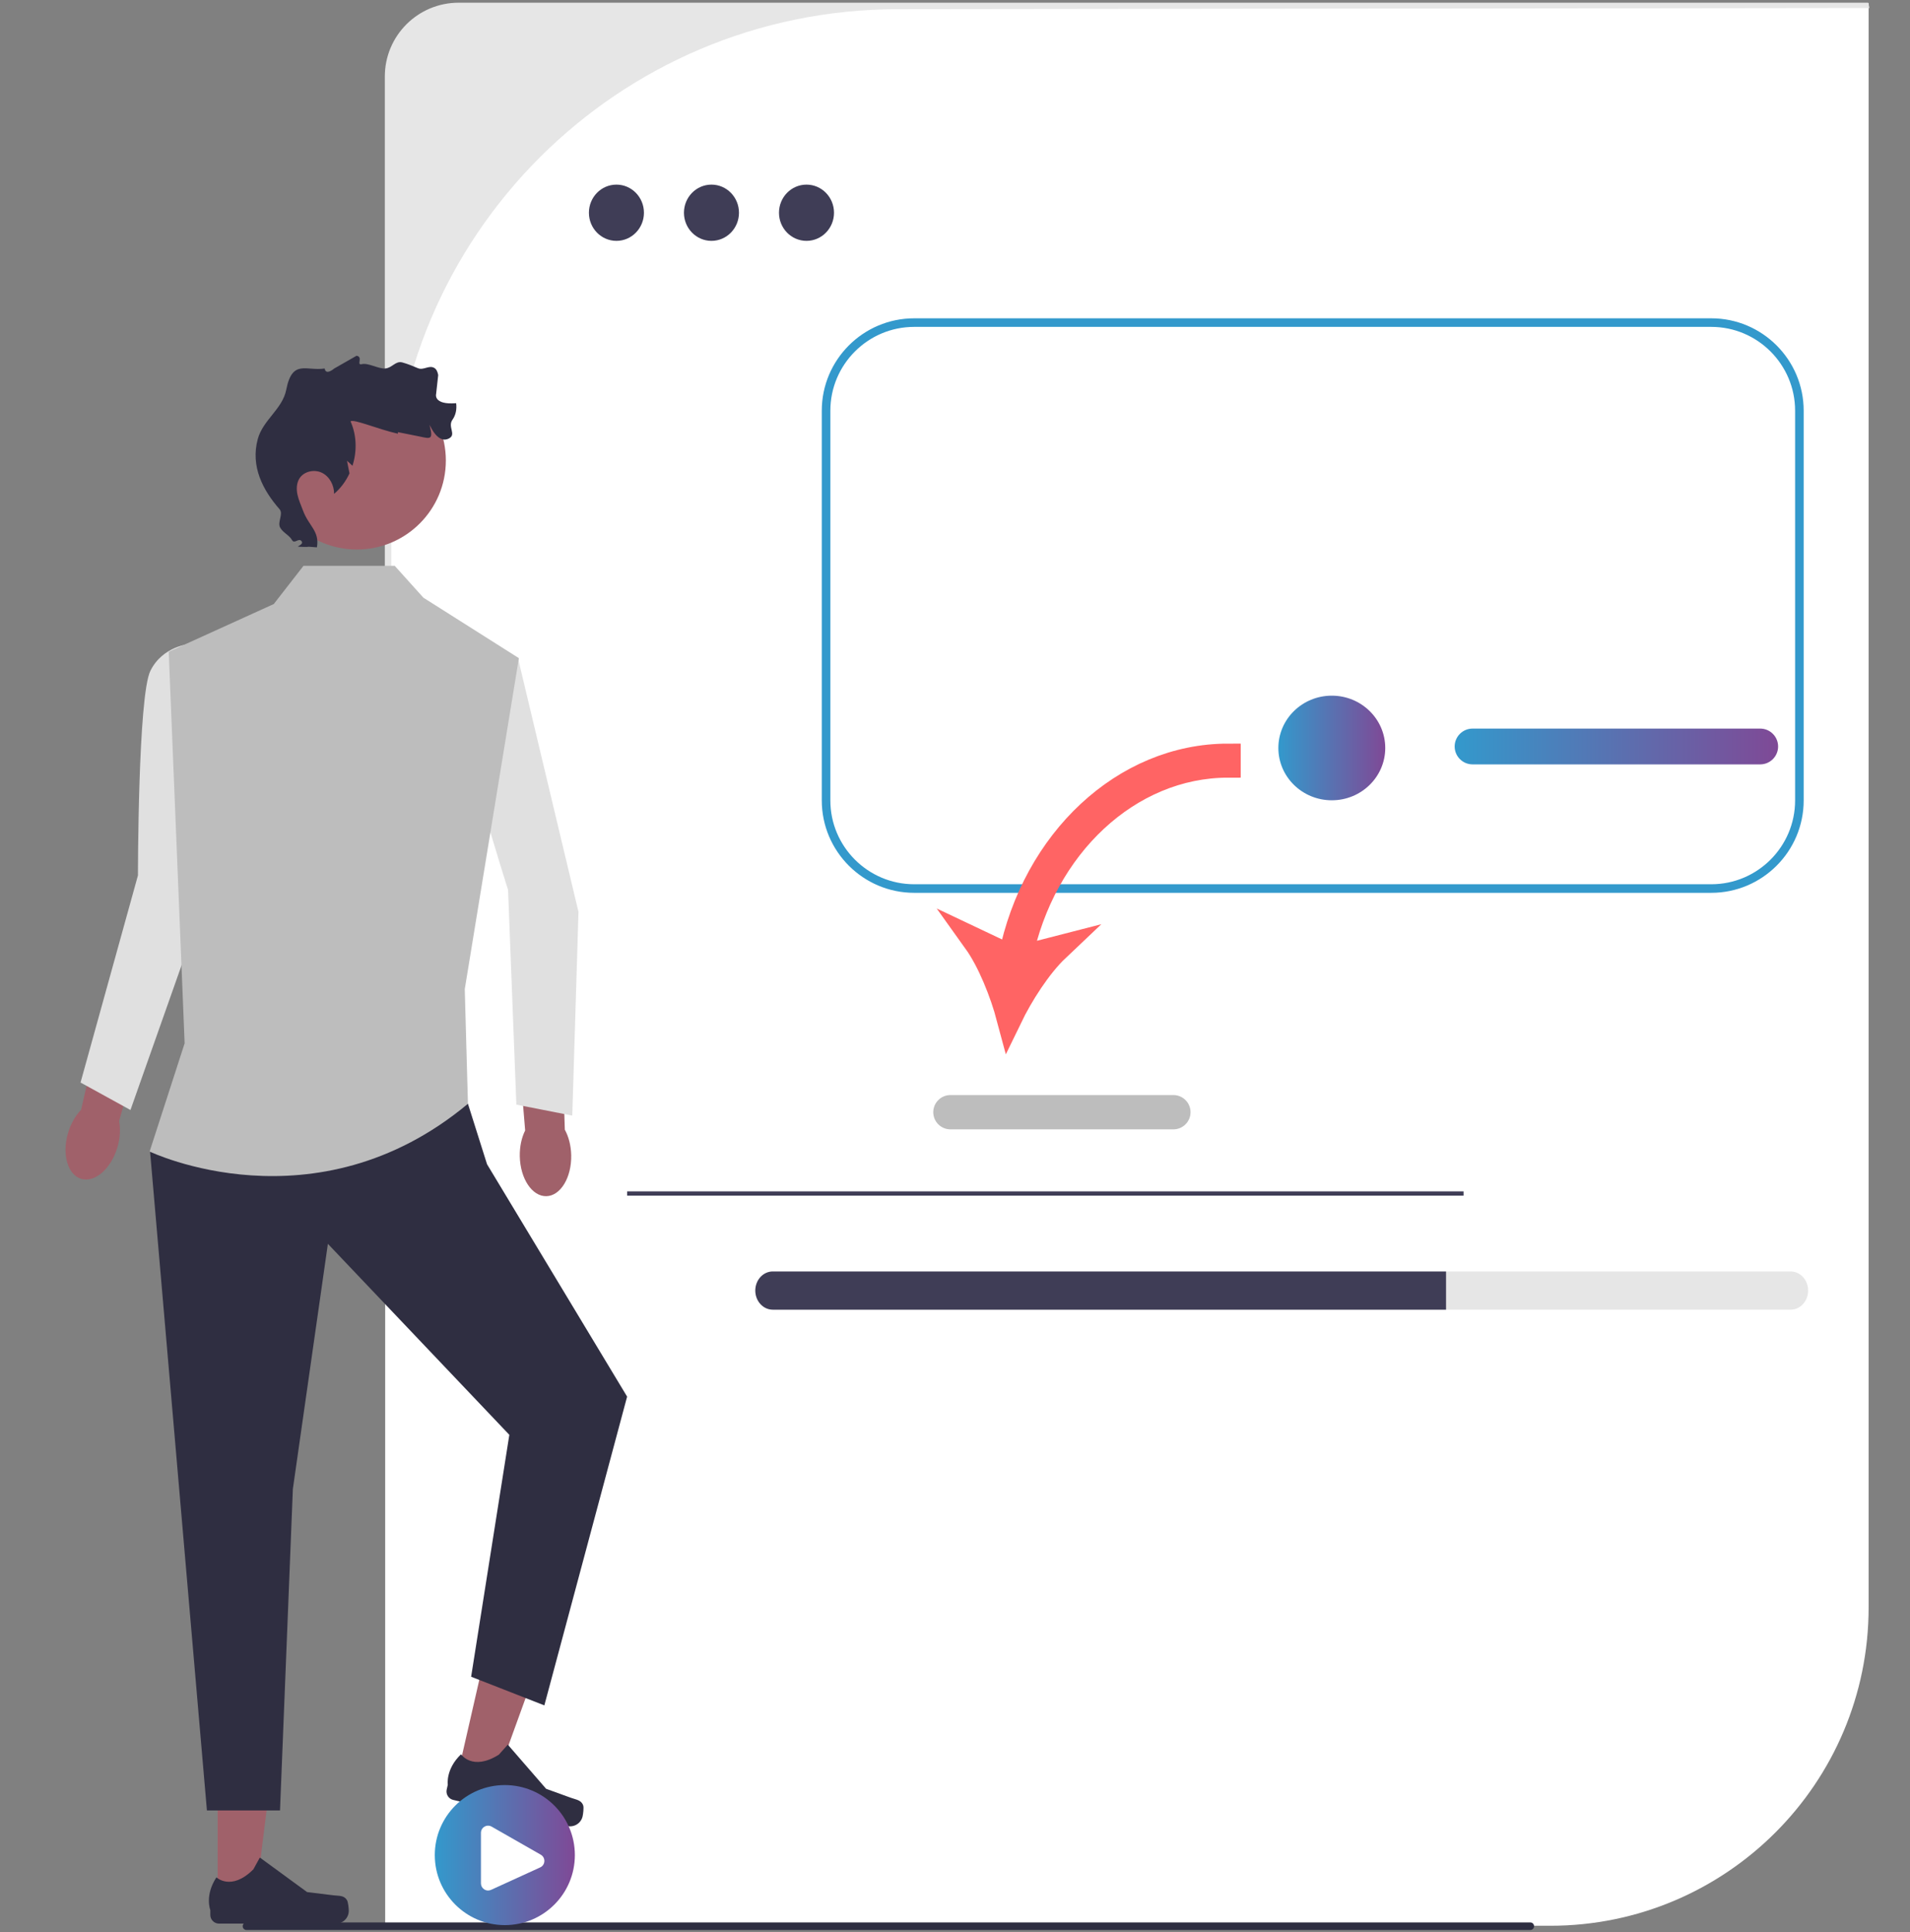 <?xml version="1.0" encoding="UTF-8"?> <svg xmlns="http://www.w3.org/2000/svg" width="600" height="607" viewBox="0 0 600 607" fill="none"><rect x="0" y="0" width="600" height="607" fill="#808080" stroke="none"/> <g clip-path="url(#clip0_52_208)"> <path d="M121 51C121 23.386 143.386 1 171 1H587V505C587 560.228 542.228 605 487 605H121V51Z" fill="white"></path> <path d="M562.518 399.448H242.75C239.726 399.448 237.268 402.138 237.268 405.448C237.268 408.758 239.726 411.448 242.75 411.448H562.518C565.542 411.448 568 408.758 568 405.448C568 402.138 565.542 399.448 562.518 399.448Z" fill="#E6E6E6"></path> <path d="M454.254 399.448V411.448H242.75C239.726 411.448 237.268 408.758 237.268 405.448C237.268 402.138 239.726 399.448 242.75 399.448H454.254Z" fill="#3F3D56"></path> <path d="M144.076 0.848C131.27 0.848 120.889 11.229 120.889 24.035V349.32H122.933V161.983C122.933 74.119 194.16 2.892 282.024 2.892L587.253 2.52L586.881 0.848L144.076 0.848Z" fill="#E6E6E6"></path> <path d="M193.642 75.669C198.415 75.669 202.284 71.714 202.284 66.835C202.284 61.955 198.415 58 193.642 58C188.869 58 185 61.955 185 66.835C185 71.714 188.869 75.669 193.642 75.669Z" fill="#3F3D56"></path> <path d="M223.496 75.669C228.269 75.669 232.138 71.714 232.138 66.835C232.138 61.955 228.269 58 223.496 58C218.723 58 214.854 61.955 214.854 66.835C214.854 71.714 218.723 75.669 223.496 75.669Z" fill="#3F3D56"></path> <path d="M253.35 75.669C258.123 75.669 261.992 71.714 261.992 66.835C261.992 61.955 258.123 58 253.35 58C248.577 58 244.708 61.955 244.708 66.835C244.708 71.714 248.577 75.669 253.35 75.669Z" fill="#3F3D56"></path> <path d="M76.24 605.142C76.24 605.802 76.77 606.332 77.43 606.332H480.72C481.38 606.332 481.91 605.802 481.91 605.142C481.91 604.482 481.38 603.952 480.72 603.952H77.43C76.77 603.952 76.24 604.482 76.24 605.142Z" fill="#2E2E41"></path> <path d="M68.368 597.218L80.227 597.217L85.868 551.474L68.365 551.475L68.368 597.218Z" fill="#A0616A"></path> <path d="M108.998 596.949C109.368 597.571 109.563 599.578 109.563 600.302C109.563 602.525 107.761 604.327 105.537 604.327H68.811C67.295 604.327 66.065 603.097 66.065 601.581V600.052C66.065 600.052 64.249 595.456 67.989 589.792C67.989 589.792 72.638 594.227 79.585 587.28L81.633 583.569L96.462 594.414L104.681 595.426C106.479 595.647 108.073 595.391 108.998 596.949Z" fill="#2F2E41"></path> <path d="M143.545 558.446L155.106 561.088L170.803 517.755L153.74 513.854L143.545 558.446Z" fill="#A0616A"></path> <path d="M183.213 567.242C183.434 567.93 183.177 569.93 183.015 570.635C182.52 572.802 180.361 574.157 178.194 573.662L142.392 565.474C140.914 565.136 139.99 563.663 140.328 562.185L140.669 560.694C140.669 560.694 139.922 555.809 144.831 551.122C144.831 551.122 148.374 556.482 156.695 551.259L159.519 548.098L171.557 561.975L179.344 564.794C181.047 565.411 182.658 565.517 183.213 567.242Z" fill="#2F2E41"></path> <path d="M61 342.766L47.142 361.766L65 568.766H87.961L92 467.766L103 390.766L160 450.766L148 526.766L171 535.766L197 438.766L153 365.766L147 346.766L61 342.766Z" fill="#2F2E41"></path> <path d="M21.391 355.881C22.266 352.94 23.733 350.441 25.464 348.666L32.031 320.123L45.522 323.645L37.407 352.22C37.887 354.653 37.749 357.547 36.873 360.488C34.874 367.207 29.787 371.622 25.512 370.35C21.236 369.077 19.391 362.6 21.391 355.881Z" fill="#A0616A"></path> <path d="M68.425 206.801L59.629 202.3C59.629 202.3 51.176 202.881 47.255 210.721C43.335 218.562 43.335 275.015 43.335 275.015L25.302 340.092L40.983 348.717L62.301 288.344L68.425 206.801Z" fill="#E0E0E0"></path> <path d="M163.285 363.264C163.225 360.196 163.862 357.369 164.972 355.152L162.549 325.964L176.471 325.217L177.43 354.906C178.627 357.077 179.375 359.877 179.436 362.945C179.574 369.953 176.071 375.706 171.611 375.794C167.151 375.882 163.424 370.272 163.285 363.264Z" fill="#A0616A"></path> <path d="M162.759 206.941L153.011 205.329C153.011 205.329 145.134 208.452 143.784 217.113C142.434 225.775 159.6 279.554 159.6 279.554L162.21 347.034L179.771 350.482L181.721 286.485L162.759 206.941Z" fill="#E0E0E0"></path> <path d="M124 177.766H95.331L86 189.766L53 204.766L58 327.766L47 361.766C47 361.766 99 386.766 147 346.766L146 310.766L163 206.766L133 187.766L124 177.766Z" fill="#BDBDBD"></path> <path d="M112.097 172.638C127.539 172.638 140.057 160.12 140.057 144.677C140.057 129.235 127.539 116.717 112.097 116.717C96.654 116.717 84.136 129.235 84.136 144.677C84.136 160.12 96.654 172.638 112.097 172.638Z" fill="#A0616A"></path> <path d="M143.291 126.672C136 127.252 137 123.766 137 123.766L137.656 117.832C137.467 116.804 137.11 115.975 136.403 115.574C134.739 114.633 133.05 116.413 131.288 115.672C129.68 114.997 128.067 114.319 126.383 113.865C124.246 113.288 123.207 115.594 121 115.766C118.913 115.929 115.671 113.913 113.636 114.408C111.846 114.845 114.185 112.068 112 111.766L105 115.766C105 115.766 102.325 118.098 102 115.766C96.288 116.685 91.819 112.693 89.928 122.406C88.732 128.549 82.607 131.901 80.975 137.943C78.651 146.549 82.597 154.006 87.813 159.974C89.103 161.449 87.066 164.031 88.006 165.75C88.88 167.347 90.854 168.097 91.745 169.686C92.507 171.044 93.883 168.783 94.765 170.067C95.526 171.174 92.656 171.747 94 171.766C94.659 171.775 96.356 171.911 97 171.766C99.435 171.923 97.525 171.825 99.559 171.952C100.446 166.781 96.981 165.292 95.171 160.368C94.567 158.724 93.817 157.124 93.448 155.412C93.079 153.701 93.132 151.813 94.055 150.326C95.468 148.05 98.76 147.35 101.159 148.54C103.558 149.731 104.972 152.473 104.954 155.151C107.026 153.394 108.649 151.172 109.79 148.717L109 144.766C109 144.766 109.927 145.525 110.722 146.335C112.177 141.791 112.071 136.732 110.112 132.372C111.135 131.564 118.63 134.814 125 136.26V135.766L130 136.766C134.942 137.663 136.281 138.888 135 133.766C134.582 132.093 137 139.766 141 137.766C143.506 136.513 140.513 134.122 142.146 131.845C143.207 130.364 143.532 128.491 143.291 126.672Z" fill="#2F2E41"></path> <path d="M158.583 604.798C170.733 604.798 180.583 594.948 180.583 582.798C180.583 570.648 170.733 560.798 158.583 560.798C146.432 560.798 136.583 570.648 136.583 582.798C136.583 594.948 146.432 604.798 158.583 604.798Z" fill="url(#paint0_linear_52_208)"></path> <path d="M153.326 593.926C152.904 593.926 152.484 593.806 152.114 593.568C151.468 593.153 151.083 592.447 151.083 591.68V575.805C151.083 574.995 151.501 574.27 152.201 573.863C152.902 573.457 153.739 573.454 154.442 573.856L169.877 582.675C170.611 583.096 171.044 583.882 171.006 584.728C170.967 585.572 170.466 586.315 169.696 586.667L154.261 593.722C153.962 593.858 153.644 593.926 153.326 593.926Z" fill="white"></path> <path d="M418.368 251.419C427.639 251.419 435.155 244.062 435.155 234.985C435.155 225.909 427.639 218.552 418.368 218.552C409.096 218.552 401.58 225.909 401.58 234.985C401.58 244.062 409.096 251.419 418.368 251.419Z" fill="url(#paint1_linear_52_208)"></path> <path d="M552.945 240.139H462.585C459.485 240.139 456.963 237.616 456.963 234.517C456.963 231.417 459.485 228.895 462.585 228.895H552.945C556.045 228.895 558.567 231.417 558.567 234.517C558.567 237.616 556.045 240.139 552.945 240.139Z" fill="url(#paint2_linear_52_208)"></path> <path d="M537.573 280.491H287.178C271.172 280.491 258.15 267.469 258.15 251.463V129.028C258.15 113.022 271.172 100 287.178 100H537.573C553.579 100 566.601 113.022 566.601 129.028V251.463C566.601 267.469 553.579 280.491 537.573 280.491ZM287.178 102.694C272.657 102.694 260.844 114.507 260.844 129.028V251.463C260.844 265.984 272.657 277.797 287.178 277.797H537.573C552.094 277.797 563.907 265.984 563.907 251.463V129.028C563.907 114.507 552.094 102.694 537.573 102.694H287.178Z" fill="#3399CC"></path> <path d="M459.764 374.285H197V375.632H459.764V374.285Z" fill="#3F3D56"></path> <path d="M317.581 300.89L306.496 295.639C311.043 301.984 314.96 311.894 317.058 319.78C320.609 312.434 326.334 303.446 332 298.078L320.285 301.092C327.504 265.71 354.657 240.31 385.752 240.31V237.616C353.273 237.616 324.952 264.08 317.581 300.89Z" fill="#FF6464" stroke="#FF6464" stroke-width="8"></path> <path d="M368.602 354.8H298.561C295.59 354.8 293.173 352.383 293.173 349.413C293.173 346.442 295.59 344.025 298.561 344.025H368.602C371.573 344.025 373.99 346.442 373.99 349.413C373.99 352.383 371.573 354.8 368.602 354.8Z" fill="#BDBDBD"></path> </g> <defs> <linearGradient id="paint0_linear_52_208" x1="136.583" y1="582.797" x2="180.583" y2="582.797" gradientUnits="userSpaceOnUse"> <stop stop-color="#3399CC"></stop> <stop offset="0.6" stop-color="#6169AB"></stop> <stop offset="1" stop-color="#7F4996"></stop> </linearGradient> <linearGradient id="paint1_linear_52_208" x1="401.58" y1="234.985" x2="435.155" y2="234.985" gradientUnits="userSpaceOnUse"> <stop stop-color="#3399CC"></stop> <stop offset="0.6" stop-color="#6169AB"></stop> <stop offset="1" stop-color="#7F4996"></stop> </linearGradient> <linearGradient id="paint2_linear_52_208" x1="456.963" y1="234.516" x2="558.567" y2="234.516" gradientUnits="userSpaceOnUse"> <stop stop-color="#3399CC"></stop> <stop offset="0.6" stop-color="#6169AB"></stop> <stop offset="1" stop-color="#7F4996"></stop> </linearGradient> <clipPath id="clip0_52_208"> <rect width="600" height="606" fill="white" transform="translate(0 0.835)"></rect> </clipPath> </defs> </svg> 